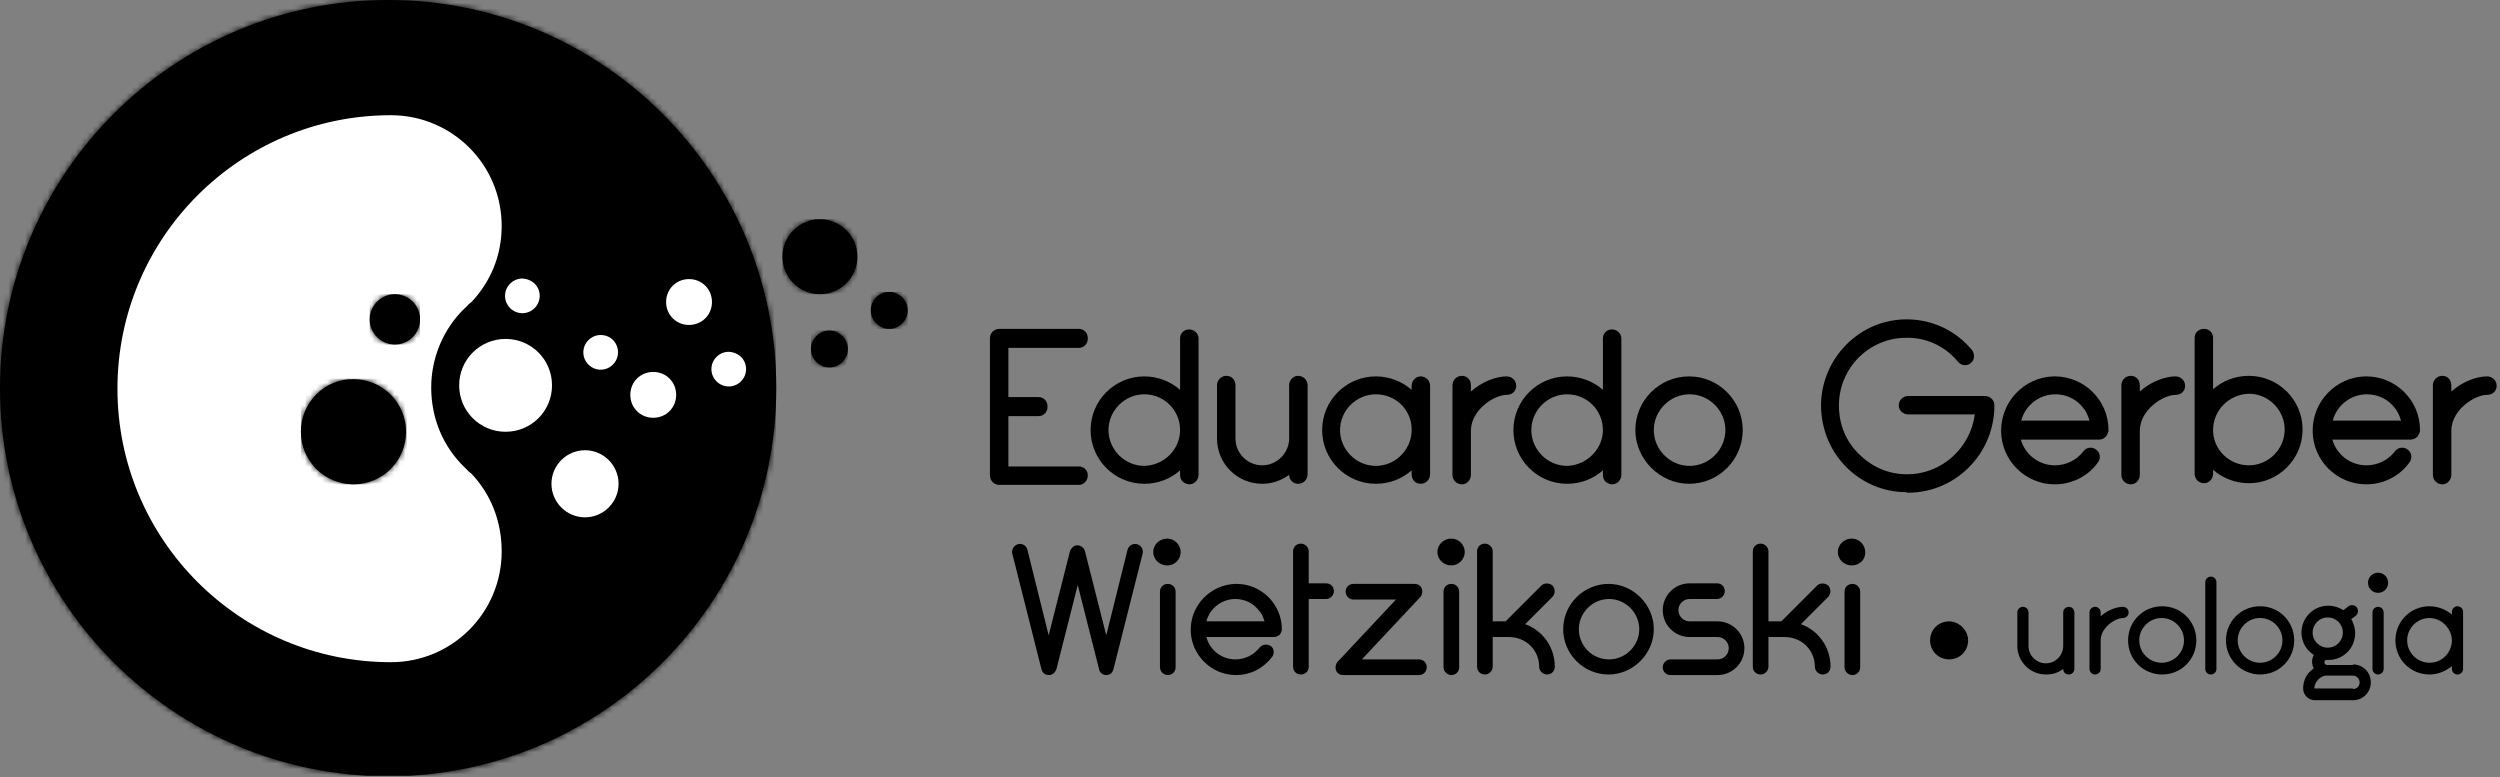 <svg xmlns="http://www.w3.org/2000/svg" width="447" height="139" viewBox="0 0 447 139" fill="none"><rect x="0" y="0" width="447" height="139" fill="#808080" stroke="none"/><g clip-path="url(#clip0_61_18)"><path d="M0 69.4C0 107.7 31.1 138.8 69.4 138.8C107.7 138.8 138.8 107.7 138.8 69.4C138.8 31.1 107.7 0 69.4 0C31.1 0 0 31.1 0 69.4Z" fill="black"></path><mask id="mask0_61_18" style="mask-type:luminance" maskUnits="userSpaceOnUse" x="0" y="0" width="139" height="139"><path d="M0 69.4C0 107.7 31.1 138.8 69.4 138.8C107.7 138.8 138.8 107.7 138.8 69.4C138.8 31.1 107.7 0 69.4 0C31.1 0 0 31.1 0 69.4Z" fill="white"></path></mask><g mask="url(#mask0_61_18)"><path d="M138.7 0H0V138.7H138.7V0Z" fill="black"></path></g><path d="M84.3 84.7C84.1 84.6 84 84.4 83.8 84.3C83.5 84 83.3 83.8 83 83.5C79.3 79.9 77.1 74.9 77.1 69.3C77.1 63.8 79.4 58.7 83 55.2C83.3 55 83.5 54.7 83.8 54.4C84 54.3 84.1 54.1 84.3 54C87.7 50.4 89.7 45.7 89.7 40.4C89.7 29.4 80.8 20.6 69.9 20.6C42.9 20.6 21 42.5 21 69.5C21 96.5 42.9 118.4 69.9 118.4C80.9 118.4 89.7 109.5 89.7 98.6C89.7 93.1 87.7 88.3 84.3 84.7Z" fill="white"></path><path d="M98.7 68.9C98.7 73.5 95 77.2 90.4 77.2C85.8 77.2 82.1 73.5 82.1 68.9C82.1 64.3 85.8 60.6 90.4 60.6C95 60.6 98.7 64.3 98.7 68.9Z" fill="white"></path><path d="M110.6 86.5C110.6 89.8 107.9 92.5 104.6 92.5C101.3 92.5 98.6 89.8 98.6 86.5C98.6 83.2 101.3 80.5 104.6 80.5C107.9 80.5 110.6 83.2 110.6 86.5Z" fill="white"></path><path d="M120.9 70.6C120.9 72.9 119.1 74.7 116.8 74.7C114.5 74.7 112.7 72.9 112.7 70.6C112.7 68.3 114.5 66.5 116.8 66.5C119.1 66.5 120.9 68.3 120.9 70.6Z" fill="white"></path><path d="M127.3 54C127.3 56.3 125.5 58.1 123.2 58.1C120.9 58.1 119.1 56.3 119.1 54C119.1 51.7 120.9 49.9 123.2 49.9C125.5 49.9 127.3 51.7 127.3 54Z" fill="white"></path><path d="M110.5 63C110.5 64.7 109.1 66.1 107.4 66.1C105.7 66.1 104.3 64.7 104.3 63C104.3 61.3 105.7 59.9 107.4 59.9C109.2 59.9 110.5 61.3 110.5 63Z" fill="white"></path><path d="M96.5 52.9C96.5 54.6 95.1 56 93.4 56C91.7 56 90.3 54.6 90.3 52.9C90.3 51.2 91.7 49.8 93.4 49.8C95.2 49.9 96.5 51.2 96.5 52.9Z" fill="white"></path><path d="M133.4 66C133.4 67.7 132 69.1 130.3 69.1C128.6 69.1 127.2 67.7 127.2 66C127.2 64.3 128.6 62.9 130.3 62.9C132.1 63 133.4 64.3 133.4 66Z" fill="white"></path><path d="M139.9 45.9C139.9 49.6 142.9 52.6 146.6 52.6C150.3 52.6 153.3 49.6 153.3 45.9C153.3 42.2 150.3 39.2 146.6 39.2C142.9 39.2 139.9 42.2 139.9 45.9Z" fill="black"></path><mask id="mask1_61_18" style="mask-type:luminance" maskUnits="userSpaceOnUse" x="139" y="39" width="15" height="14"><path d="M139.9 45.9C139.9 49.6 142.9 52.6 146.6 52.6C150.3 52.6 153.3 49.6 153.3 45.9C153.3 42.2 150.3 39.2 146.6 39.2C142.9 39.2 139.9 42.2 139.9 45.9Z" fill="white"></path></mask><g mask="url(#mask1_61_18)"><path d="M153.3 39.2H139.9V52.6H153.3V39.2Z" fill="black"></path></g><path d="M66.1 57.1C66.1 59.6 68.1 61.6 70.6 61.6C73.1 61.6 75.1 59.6 75.1 57.1C75.1 54.6 73.1 52.6 70.6 52.6C68.1 52.6 66.1 54.7 66.1 57.1Z" fill="black"></path><mask id="mask2_61_18" style="mask-type:luminance" maskUnits="userSpaceOnUse" x="66" y="52" width="10" height="10"><path d="M66.1 57.1C66.1 59.6 68.1 61.6 70.6 61.6C73.1 61.6 75.1 59.6 75.1 57.1C75.1 54.6 73.1 52.6 70.6 52.6C68.1 52.6 66.1 54.7 66.1 57.1Z" fill="white"></path></mask><g mask="url(#mask2_61_18)"><path d="M75.1 52.6H66.1V61.6H75.1V52.6Z" fill="black"></path></g><path d="M145 62.4C145 64.2 146.5 65.7 148.3 65.7C150.1 65.7 151.6 64.2 151.6 62.4C151.6 60.6 150.1 59.1 148.3 59.1C146.5 59.1 145 60.6 145 62.4Z" fill="black"></path><mask id="mask3_61_18" style="mask-type:luminance" maskUnits="userSpaceOnUse" x="145" y="59" width="7" height="7"><path d="M145 62.4C145 64.2 146.5 65.7 148.3 65.7C150.1 65.7 151.6 64.2 151.6 62.4C151.6 60.6 150.1 59.1 148.3 59.1C146.5 59.1 145 60.6 145 62.4Z" fill="white"></path></mask><g mask="url(#mask3_61_18)"><path d="M151.6 59.1H145V65.7H151.6V59.1Z" fill="black"></path></g><path d="M53.8 77.2C53.8 82.4 58 86.6 63.2 86.6C68.4 86.6 72.6 82.4 72.6 77.2C72.6 72 68.4 67.8 63.2 67.8C58.1 67.7 53.8 71.9 53.8 77.2Z" fill="black"></path><mask id="mask4_61_18" style="mask-type:luminance" maskUnits="userSpaceOnUse" x="53" y="67" width="20" height="20"><path d="M53.8 77.2C53.8 82.4 58 86.6 63.2 86.6C68.4 86.6 72.6 82.4 72.6 77.2C72.6 72 68.4 67.8 63.2 67.8C58.1 67.7 53.8 71.9 53.8 77.2Z" fill="white"></path></mask><g mask="url(#mask4_61_18)"><path d="M72.7 67.7H53.8V86.6H72.7V67.7Z" fill="black"></path></g><path d="M155.7 55.5C155.7 57.3 157.2 58.8 159 58.8C160.8 58.8 162.3 57.3 162.3 55.5C162.3 53.7 160.8 52.2 159 52.2C157.1 52.2 155.7 53.7 155.7 55.5Z" fill="black"></path><mask id="mask5_61_18" style="mask-type:luminance" maskUnits="userSpaceOnUse" x="155" y="52" width="8" height="7"><path d="M155.7 55.5C155.7 57.3 157.2 58.8 159 58.8C160.8 58.8 162.3 57.3 162.3 55.5C162.3 53.7 160.8 52.2 159 52.2C157.1 52.2 155.7 53.7 155.7 55.5Z" fill="white"></path></mask><g mask="url(#mask5_61_18)"><path d="M162.3 52.2H155.7V58.8H162.3V52.2Z" fill="black"></path></g><path d="M177 60.5C177 59.6 177.7 58.8 178.7 58.8H192.9C193.8 58.8 194.5 59.5 194.5 60.5C194.5 61.5 193.8 62.2 192.9 62.2H180.3V71H185.7C186.6 71 187.3 71.7 187.3 72.7C187.3 73.7 186.6 74.4 185.7 74.4H180.3V83.4H192.9C193.8 83.4 194.5 84.1 194.5 85C194.5 85.9 193.8 86.7 192.9 86.7H178.7C177.8 86.7 177 86 177 85V60.5Z" fill="black"></path><path d="M211 84.1C209.3 85.6 207.1 86.5 204.6 86.5C199.3 86.5 195 82.2 195 76.9C195 71.6 199.3 67.3 204.6 67.3C207 67.3 209.3 68.2 211 69.7V60.5C211 59.6 211.7 58.9 212.6 58.9C213.5 58.9 214.3 59.6 214.3 60.5V84.9C214.3 85.8 213.6 86.6 212.6 86.6C212.6 86.6 211 86.5 211 84.9V84.1ZM211 76.9C211 73.3 208.1 70.5 204.6 70.5C201.1 70.5 198.2 73.4 198.2 76.9C198.2 80.4 201.1 83.3 204.6 83.3C208.2 83.2 211 80.3 211 76.9Z" fill="black"></path><path d="M230.5 68.9C230.5 68 231.2 67.2 232.1 67.2C233 67.2 233.8 67.9 233.8 68.9V84.8C233.8 85.7 233.1 86.5 232.1 86.5C231.2 86.5 230.5 85.8 230.5 84.9C229.1 85.9 227.5 86.5 225.7 86.5C221.2 86.5 217.6 82.9 217.6 78.4V68.9C217.6 68 218.3 67.2 219.3 67.2C220.2 67.2 220.9 67.9 220.9 68.9V78.4C220.9 81.1 223.1 83.2 225.7 83.2C228.3 83.2 230.5 81 230.5 78.4V68.9Z" fill="black"></path><path d="M255.7 84.8C255.7 85.7 255 86.5 254 86.5C253.1 86.5 252.4 85.8 252.4 84.8V84.1C250.7 85.6 248.5 86.5 246 86.5C240.7 86.5 236.4 82.2 236.4 76.9C236.4 71.6 240.7 67.3 246 67.3C248.4 67.3 250.7 68.2 252.4 69.7V69C252.4 68.1 253.1 67.3 254 67.3C254.9 67.3 255.7 68 255.7 69V84.8ZM252.4 76.6C252.3 73.2 249.5 70.5 246 70.5C242.5 70.5 239.6 73.4 239.6 76.9C239.6 80.4 242.5 83.3 246 83.3C249.4 83.3 252.2 80.6 252.4 77.2V76.6Z" fill="black"></path><path d="M263 70C264.9 68.3 267.4 67.3 269.4 67.3C270.3 67.3 271.1 68 271.1 69C271.1 69.9 270.4 70.6 269.4 70.6C267.2 70.6 263.1 73.2 263 76.9V84.9C263 85.8 262.3 86.6 261.4 86.6C260.5 86.6 259.7 85.9 259.7 84.9V68.9C259.7 68 260.4 67.2 261.4 67.2C262.3 67.2 263 67.9 263 68.9V70Z" fill="black"></path><path d="M286.6 84.1C284.9 85.6 282.7 86.5 280.2 86.5C274.9 86.5 270.6 82.2 270.6 76.9C270.6 71.6 274.9 67.3 280.2 67.3C282.6 67.3 284.9 68.2 286.6 69.7V60.5C286.6 59.6 287.3 58.9 288.2 58.9C289.1 58.9 289.9 59.6 289.9 60.5V84.9C289.9 85.8 289.2 86.6 288.2 86.6C288.2 86.6 286.6 86.5 286.6 84.9V84.1ZM286.6 76.9C286.6 73.3 283.7 70.5 280.2 70.5C276.7 70.5 273.8 73.4 273.8 76.9C273.8 80.4 276.7 83.3 280.2 83.3C283.7 83.2 286.6 80.3 286.6 76.9Z" fill="black"></path><path d="M292.4 76.9C292.4 71.6 296.7 67.3 302 67.3C307.3 67.3 311.6 71.6 311.6 76.9C311.6 82.2 307.3 86.5 302 86.5C296.8 86.5 292.4 82.1 292.4 76.9ZM295.7 76.9C295.7 80.4 298.6 83.3 302.1 83.3C305.6 83.3 308.5 80.4 308.5 76.9C308.5 73.4 305.6 70.5 302.1 70.5C298.6 70.5 295.7 73.4 295.7 76.9Z" fill="black"></path><path d="M340.9 88C336.8 88 333 86.4 330.1 83.5C327.2 80.6 325.6 76.6 325.6 72.4C325.7 64 332.5 57.1 340.9 57.1C345.5 57.1 349.7 59.1 352.6 62.6C353.1 63.3 353.1 64.3 352.4 64.9C351.7 65.5 350.7 65.4 350.1 64.7C347.8 61.9 344.4 60.3 340.8 60.4C334.2 60.4 328.8 65.8 328.8 72.5C328.8 75.8 330 78.9 332.4 81.2C334.7 83.5 337.7 84.8 340.9 84.8H341C347.2 84.8 352.3 80.1 353.1 74.1H341.2C340.3 74.1 339.5 73.4 339.5 72.5C339.5 71.6 340.2 70.8 341.2 70.8H354.9C355.8 70.8 356.6 71.5 356.6 72.5C356.6 81.1 349.7 88.1 341.1 88.1H340.9V88Z" fill="black"></path><path d="M361.3 78.5C362 81.2 364.5 83.2 367.4 83.2C369.4 83.2 371.3 82.3 372.5 80.7C373 80 374.1 79.8 374.8 80.4C375.5 80.9 375.7 81.9 375.1 82.7C373.3 85.2 370.4 86.6 367.4 86.6C362.1 86.6 357.8 82.3 357.8 77C357.8 71.8 361.9 67.5 367.1 67.3H367.4C372.7 67.3 377 71.6 377 76.9C377 77.3 376.8 77.7 376.5 78.1C376.2 78.4 375.8 78.6 375.3 78.6H361.3V78.5ZM373.6 75.2C373.4 74.5 373.1 73.8 372.7 73.2L372.6 73.1C371.4 71.4 369.5 70.5 367.5 70.5C364.6 70.5 362.1 72.5 361.4 75.2H373.6Z" fill="black"></path><path d="M382.6 70C384.5 68.3 387 67.3 389 67.3C389.9 67.3 390.7 68 390.7 69C390.7 69.9 390 70.6 389 70.6C386.8 70.6 382.7 73.2 382.6 76.9V84.9C382.6 85.8 381.9 86.6 381 86.6C380.1 86.6 379.3 85.9 379.3 84.9V68.9C379.3 68 380 67.2 381 67.2C381.9 67.2 382.6 67.9 382.6 68.9V70Z" fill="black"></path><path d="M395.7 69.6C397.4 68.1 399.6 67.2 402.1 67.2C407.4 67.2 411.7 71.5 411.7 76.8C411.7 82.1 407.4 86.4 402.1 86.4C399.7 86.4 397.4 85.5 395.7 84V84.7C395.7 85.6 395 86.4 394.1 86.4C393.2 86.4 392.4 85.7 392.4 84.7V60.4C392.4 59.5 393.1 58.8 394.1 58.8C395 58.8 395.7 59.5 395.7 60.4V69.6ZM395.7 76.9C395.7 80.4 398.6 83.2 402.1 83.2C405.6 83.2 408.5 80.3 408.5 76.8C408.5 73.3 405.6 70.4 402.1 70.4C398.6 70.5 395.7 73.3 395.7 76.9Z" fill="black"></path><path d="M417 78.5C417.7 81.2 420.2 83.2 423.1 83.2C425.1 83.2 427 82.3 428.2 80.7C428.7 80 429.8 79.8 430.5 80.4C431.2 80.9 431.4 81.9 430.8 82.7C429 85.2 426.1 86.6 423.1 86.6C417.8 86.6 413.5 82.3 413.5 77C413.5 71.8 417.6 67.5 422.8 67.3H423.1C428.4 67.3 432.7 71.6 432.7 76.9C432.7 77.3 432.5 77.7 432.2 78.1C431.9 78.4 431.5 78.6 431 78.6H417V78.5ZM429.3 75.2C429.1 74.5 428.8 73.8 428.4 73.2L428.3 73.1C427.1 71.4 425.2 70.5 423.2 70.5C420.3 70.5 417.8 72.5 417.1 75.2H429.3Z" fill="black"></path><path d="M438.3 70C440.2 68.3 442.7 67.3 444.7 67.3C445.6 67.3 446.4 68 446.4 69C446.4 69.9 445.7 70.6 444.7 70.6C442.5 70.6 438.4 73.2 438.3 76.9V84.9C438.3 85.8 437.6 86.6 436.7 86.6C435.8 86.6 435 85.9 435 84.9V68.9C435 68 435.7 67.2 436.7 67.2C437.6 67.2 438.3 67.9 438.3 68.9V70Z" fill="black"></path><path d="M181 99C180.8 98.3 181.3 97.5 182 97.3C182.7 97.1 183.5 97.5 183.7 98.3L187.5 113.6L191.3 98.6C191.5 98 192 97.5 192.6 97.5C193.1 97.5 193.8 97.8 194 98.6L197.8 113.6L201.6 98.3C201.8 97.6 202.5 97.1 203.3 97.3C204 97.5 204.5 98.2 204.3 99L199.1 119.6C198.9 120.4 198.4 120.7 197.8 120.7C197.2 120.7 196.6 120.3 196.5 119.6L192.7 104.6L188.9 119.6C188.7 120.2 188.2 120.7 187.6 120.7C186.9 120.7 186.4 120.4 186.2 119.6L181 99Z" fill="black"></path><path d="M208.7 101.1C207.3 101.1 206.2 100 206.2 98.7C206.2 97.4 207.3 96.3 208.7 96.3C210 96.3 211.1 97.4 211.1 98.7C211.1 100 210.1 101.1 208.7 101.1ZM207.4 105.8C207.4 105 208 104.4 208.8 104.4C209.6 104.4 210.2 105 210.2 105.8V119.3C210.2 120.1 209.6 120.7 208.8 120.7C208.1 120.7 207.4 120.1 207.4 119.3V105.8Z" fill="black"></path><path d="M215.7 113.9C216.3 116.2 218.4 117.9 220.9 117.9C222.6 117.9 224.2 117.1 225.2 115.8C225.7 115.2 226.5 115.1 227.2 115.5C227.8 115.9 227.9 116.8 227.5 117.4C225.9 119.5 223.6 120.7 221 120.7C216.5 120.7 212.9 117 212.9 112.6C212.9 108.2 216.4 104.6 220.8 104.4H221.1C225.6 104.4 229.2 108.1 229.2 112.5C229.2 112.9 229 113.2 228.8 113.5C228.5 113.7 228.2 113.9 227.8 113.9H215.7ZM226.1 111.1C225.9 110.5 225.7 109.9 225.3 109.4L225.2 109.3C224.2 107.9 222.6 107.1 220.9 107.1C218.4 107.1 216.3 108.8 215.7 111.1H226.1Z" fill="black"></path><path d="M237.1 104.3C237.9 104.3 238.5 104.9 238.5 105.7C238.5 106.4 237.9 107.1 237.1 107.1H234V119.2C234 120 233.4 120.6 232.6 120.6C231.8 120.6 231.2 120 231.2 119.2V98.6C231.2 97.8 231.8 97.2 232.6 97.2C233.3 97.2 234 97.8 234 98.6V104.3H237.1Z" fill="black"></path><path d="M253.7 117.9C254.5 117.9 255.1 118.5 255.1 119.3C255.1 120.1 254.5 120.7 253.7 120.7H240.2C239.6 120.7 239.1 120.4 238.9 119.9C238.7 119.4 238.8 118.8 239.1 118.4L249.6 107.2H242C241.3 107.2 240.6 106.6 240.6 105.8C240.6 105 241.2 104.4 242 104.4H252.9C253.5 104.4 254 104.7 254.2 105.2C254.4 105.7 254.3 106.3 254 106.7L243.5 117.9H253.7Z" fill="black"></path><path d="M259.5 101.1C258.1 101.1 257 100 257 98.7C257 97.4 258.1 96.3 259.5 96.3C260.8 96.3 261.9 97.4 261.9 98.7C261.9 100 260.8 101.1 259.5 101.1ZM258.1 105.8C258.1 105 258.7 104.4 259.5 104.4C260.3 104.4 260.9 105 260.9 105.8V119.3C260.9 120.1 260.3 120.7 259.5 120.7C258.8 120.7 258.1 120.1 258.1 119.3V105.8Z" fill="black"></path><path d="M266.9 119.2C266.9 119.9 266.3 120.6 265.5 120.6C264.7 120.6 264.1 120 264.1 119.2V98.6C264.1 97.8 264.7 97.2 265.5 97.2C266.2 97.2 266.9 97.8 266.9 98.6V111.1H269.2L275.6 104.7C276.1 104.2 277 104.2 277.6 104.7C278.1 105.3 278.1 106.1 277.6 106.7L272.7 111.6C275.8 112.7 278 115.7 278 119.2C278 120 277.4 120.6 276.6 120.6C275.9 120.6 275.2 120 275.2 119.2C275.2 116.2 272.8 113.9 269.8 113.9H266.9V119.2Z" fill="black"></path><path d="M279.5 112.5C279.5 108 283.2 104.4 287.6 104.4C292 104.4 295.7 108.1 295.7 112.5C295.7 116.9 292 120.6 287.6 120.6C283.2 120.6 279.5 117 279.5 112.5ZM282.3 112.5C282.3 115.5 284.7 117.9 287.7 117.9C290.6 117.9 293.1 115.5 293.1 112.5C293.1 109.6 290.7 107.1 287.7 107.1C284.7 107.1 282.3 109.6 282.3 112.5Z" fill="black"></path><path d="M307.1 111.1C309.7 111.1 311.9 113.2 311.9 115.9C311.9 118.5 309.8 120.7 307.1 120.7H298.7C297.9 120.7 297.3 120.1 297.3 119.3C297.3 118.6 297.9 117.9 298.7 117.9H307.1C308.2 117.9 309.1 117 309.1 115.9C309.1 114.8 308.2 113.9 307.1 113.9H302.1C299.5 113.9 297.3 111.8 297.3 109.1C297.3 106.5 299.4 104.3 302.1 104.3H307C307.8 104.3 308.4 104.9 308.4 105.7C308.4 106.4 307.8 107.1 307 107.1H302.1C301 107.1 300.1 108 300.1 109.1C300.1 110.2 301 111.1 302.1 111.1H307.1Z" fill="black"></path><path d="M316.2 119.2C316.2 119.9 315.6 120.6 314.8 120.6C314 120.6 313.4 120 313.4 119.2V98.6C313.4 97.8 314 97.2 314.8 97.2C315.5 97.2 316.2 97.8 316.2 98.6V111.1H318.5L324.9 104.7C325.4 104.2 326.3 104.2 326.9 104.7C327.4 105.3 327.4 106.1 326.9 106.7L322 111.6C325.1 112.7 327.3 115.7 327.3 119.2C327.3 120 326.7 120.6 325.9 120.6C325.2 120.6 324.5 120 324.5 119.2C324.5 116.2 322.1 113.9 319.1 113.9H316.2V119.2Z" fill="black"></path><path d="M331.1 101.1C329.7 101.1 328.6 100 328.6 98.7C328.6 97.4 329.7 96.3 331.1 96.3C332.4 96.3 333.5 97.4 333.5 98.7C333.6 100 332.5 101.1 331.1 101.1ZM329.8 105.8C329.8 105 330.4 104.4 331.2 104.4C332 104.4 332.6 105 332.6 105.8V119.3C332.6 120.1 332 120.7 331.2 120.7C330.5 120.7 329.8 120.1 329.8 119.3V105.8Z" fill="black"></path><path d="M351.9 114.5C351.9 116.4 350.4 117.9 348.5 117.9C346.6 117.9 345.1 116.4 345.1 114.5C345.1 112.6 346.6 111.1 348.5 111.1C350.3 111.1 351.9 112.7 351.9 114.5Z" fill="black"></path><path d="M368.9 109.5C368.9 108.9 369.4 108.5 369.9 108.5C370.5 108.5 370.9 109 370.9 109.5V119.6C370.9 120.2 370.4 120.6 369.9 120.6C369.3 120.6 368.9 120.2 368.9 119.6C368 120.3 367 120.6 365.8 120.6C363 120.6 360.7 118.3 360.7 115.5V109.5C360.7 108.9 361.2 108.5 361.7 108.5C362.3 108.5 362.7 109 362.7 109.5V115.5C362.7 117.2 364.1 118.6 365.8 118.6C367.5 118.6 368.9 117.2 368.9 115.5V109.5Z" fill="black"></path><path d="M375.6 110.2C376.8 109.1 378.4 108.5 379.6 108.5C380.2 108.5 380.6 109 380.6 109.5C380.6 110.1 380.1 110.5 379.6 110.5C378.2 110.5 375.6 112.2 375.6 114.5V119.6C375.6 120.2 375.1 120.6 374.6 120.6C374 120.6 373.6 120.1 373.6 119.6V109.5C373.6 108.9 374.1 108.5 374.6 108.5C375.2 108.5 375.6 109 375.6 109.5V110.2Z" fill="black"></path><path d="M380.5 114.5C380.5 111.1 383.2 108.4 386.6 108.4C390 108.4 392.7 111.1 392.7 114.5C392.7 117.9 390 120.6 386.6 120.6C383.2 120.6 380.5 117.9 380.5 114.5ZM382.5 114.5C382.5 116.7 384.3 118.5 386.5 118.5C388.7 118.5 390.5 116.7 390.5 114.5C390.5 112.3 388.7 110.5 386.5 110.5C384.3 110.5 382.5 112.3 382.5 114.5Z" fill="black"></path><path d="M394.3 104.1C394.3 103.5 394.8 103.1 395.3 103.1C395.9 103.1 396.3 103.6 396.3 104.1V119.6C396.3 120.2 395.8 120.6 395.3 120.6C394.7 120.6 394.3 120.1 394.3 119.6V104.1Z" fill="black"></path><path d="M398 114.5C398 111.1 400.7 108.4 404.1 108.4C407.5 108.4 410.2 111.1 410.2 114.5C410.2 117.9 407.5 120.6 404.1 120.6C400.8 120.6 398 117.9 398 114.5ZM400.1 114.5C400.1 116.7 401.9 118.5 404.1 118.5C406.3 118.5 408.1 116.7 408.1 114.5C408.1 112.3 406.3 110.5 404.1 110.5C401.9 110.5 400.1 112.3 400.1 114.5Z" fill="black"></path><path d="M420.7 118.8C422.5 118.8 423.9 120.2 423.9 122C423.9 123.8 422.5 125.2 420.7 125.2H413.9C412.7 125.2 411.8 124.2 411.8 123.1C411.8 122 412.2 120.8 413.1 120C413.3 119.8 413.5 119.7 413.7 119.5C413.5 119.2 413.4 118.7 413.4 118.3C413.4 117.9 413.5 117.5 413.7 117.1C412.3 116.2 411.5 114.7 411.5 113.1C411.5 110.5 413.6 108.3 416.3 108.3C417.3 108.3 418.2 108.6 419 109.1L419.9 108.4C420.3 108.1 421 108.1 421.4 108.6C421.7 109 421.7 109.7 421.2 110.1L420.4 110.7C420.6 111 420.7 111.3 420.8 111.6C421 112.1 421.1 112.6 421.1 113.2C421.1 115.9 419 118 416.3 118C416.1 118 416 118 415.9 118C415.7 118.1 415.6 118.2 415.6 118.4C415.6 118.7 415.8 118.9 416.1 118.9H416.2H416.4H420.7V118.8ZM416.2 115.8C417.7 115.8 418.9 114.6 418.9 113.1C418.9 111.6 417.7 110.4 416.2 110.4C414.7 110.4 413.5 111.6 413.5 113.1C413.5 114.6 414.7 115.8 416.2 115.8ZM420.7 123.2C421.4 123.2 421.9 122.7 421.9 122C421.9 121.4 421.4 120.8 420.7 120.8H416C415.4 120.8 414.9 121.1 414.5 121.5C414.1 121.9 413.8 122.5 413.8 123.1H420.7V123.2Z" fill="black"></path><path d="M425.2 106C424.2 106 423.4 105.2 423.4 104.2C423.4 103.2 424.2 102.4 425.2 102.4C426.2 102.4 427 103.2 427 104.2C427 105.2 426.2 106 425.2 106ZM424.2 109.5C424.2 108.9 424.7 108.5 425.2 108.5C425.8 108.5 426.2 109 426.2 109.5V119.6C426.2 120.2 425.7 120.6 425.2 120.6C424.6 120.6 424.2 120.1 424.2 119.6V109.5Z" fill="black"></path><path d="M440.4 119.6C440.4 120.2 439.9 120.6 439.4 120.6C438.8 120.6 438.4 120.1 438.4 119.6V119.1C437.3 120 435.9 120.6 434.4 120.6C431 120.6 428.3 117.9 428.3 114.5C428.3 111.1 431 108.4 434.4 108.4C435.9 108.4 437.4 109 438.4 109.9V109.4C438.4 108.8 438.9 108.4 439.4 108.4C440 108.4 440.4 108.9 440.4 109.4V119.6ZM438.4 114.4C438.3 112.3 436.5 110.5 434.4 110.5C432.2 110.5 430.4 112.3 430.4 114.5C430.4 116.7 432.2 118.5 434.4 118.5C436.6 118.5 438.3 116.8 438.4 114.6V114.4Z" fill="black"></path></g><defs><clipPath id="clip0_61_18"><rect width="446.3" height="138.7" fill="white"></rect></clipPath></defs></svg>